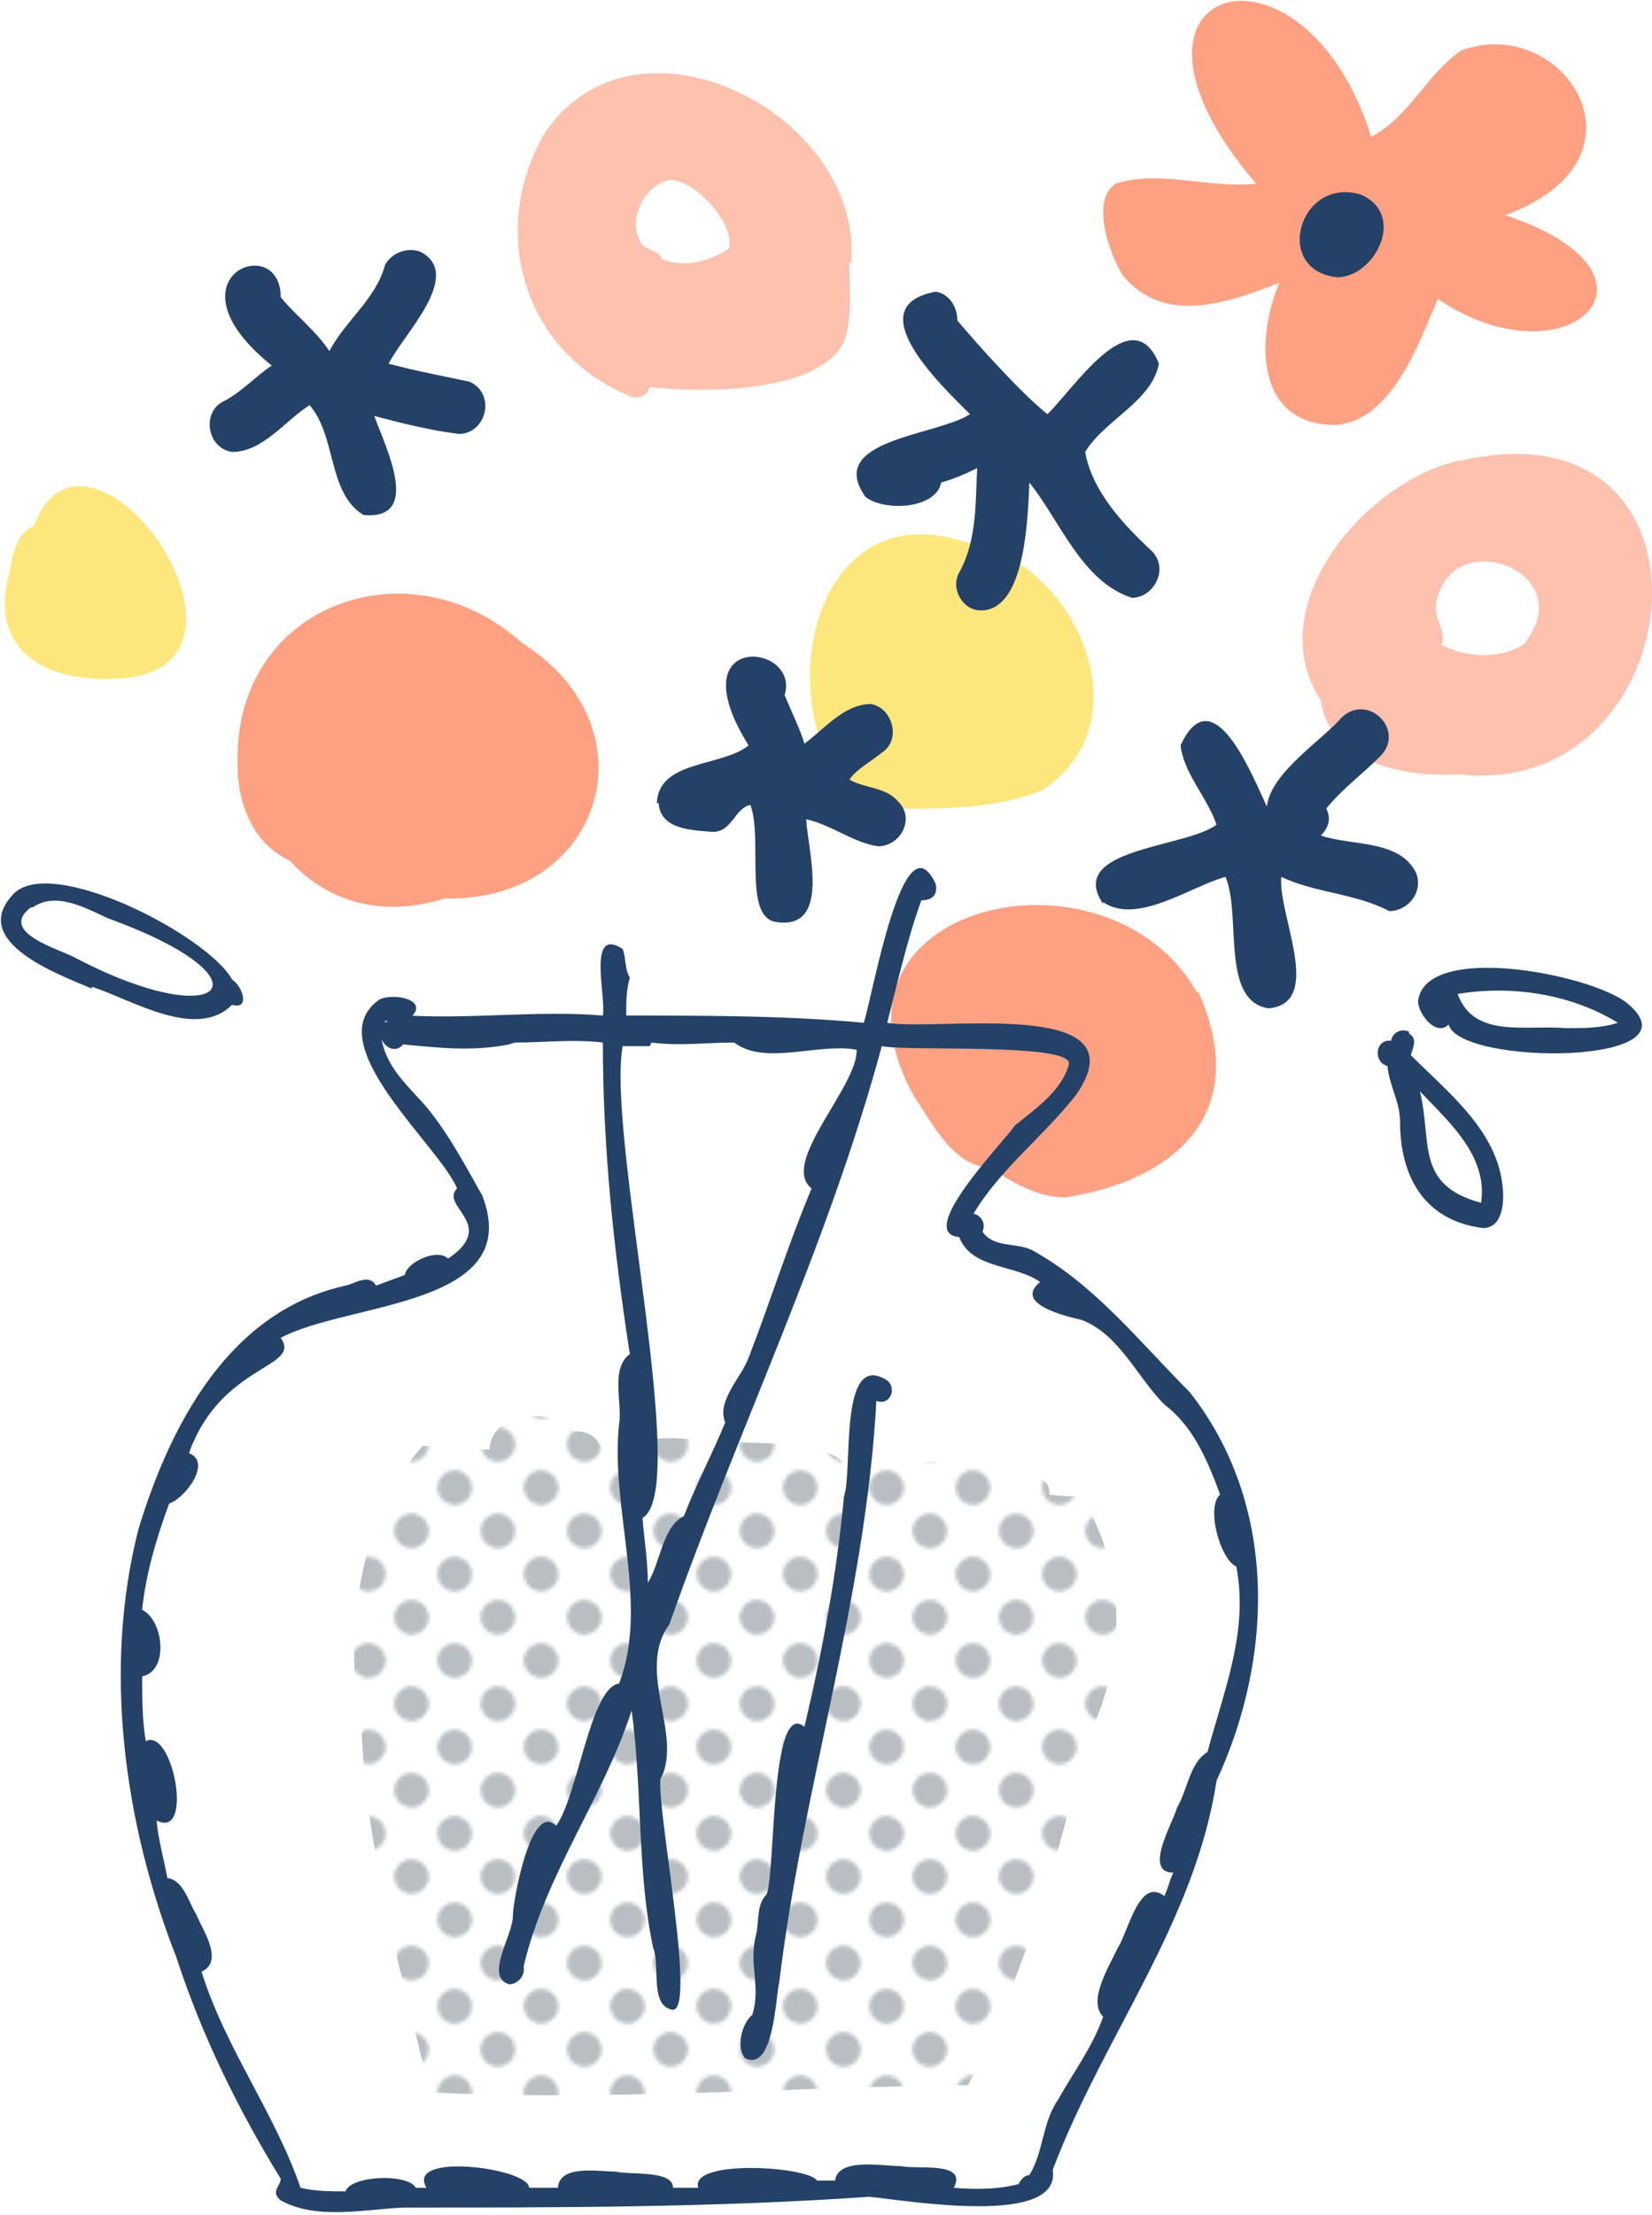 <?xml version="1.0" encoding="UTF-8"?>
<svg xmlns="http://www.w3.org/2000/svg" xmlns:xlink="http://www.w3.org/1999/xlink" width="91.8" height="123" version="1.1" viewBox="0 0 91.8 123">
  <defs>
    <style>
      .cls-1 {
        fill: none;
      }

      .cls-2 {
        fill: #b9bec2;
      }

      .cls-3 {
        fill: url(#_6_dpi_40_5);
      }

      .cls-4 {
        fill: #fff;
      }

      .cls-5 {
        fill: #fec1ae;
      }

      .cls-6 {
        fill: #fde67c;
      }

      .cls-7 {
        fill: #244267;
      }

      .cls-8 {
        fill: #fea182;
      }
    </style>
    <pattern id="_6_dpi_40_5" data-name="6 dpi 40% 5" x="0" y="0" width="48" height="48" patternTransform="translate(-2871.5 -5233.4) scale(.2)" patternUnits="userSpaceOnUse" viewBox="0 0 48 48">
      <g>
        <rect class="cls-1" width="48" height="48"></rect>
        <g>
          <path class="cls-2" d="M23.2,52.7c3.2.5,6-2.3,5.5-5.5-.3-2-2-3.7-4-4-3.2-.5-6,2.3-5.5,5.5.3,2,2,3.7,4,4Z"></path>
          <path class="cls-2" d="M47.2,52.7c3.2.5,6-2.3,5.5-5.5-.3-2-2-3.7-4-4-3.2-.5-6,2.3-5.5,5.5.3,2,2,3.7,4,4Z"></path>
          <path class="cls-2" d="M23.2,28.7c3.2.5,6-2.3,5.5-5.5-.3-2-2-3.7-4-4-3.2-.5-6,2.3-5.5,5.5.3,2,2,3.7,4,4Z"></path>
          <path class="cls-2" d="M47.2,28.7c3.2.5,6-2.3,5.5-5.5-.3-2-2-3.7-4-4-3.2-.5-6,2.3-5.5,5.5.3,2,2,3.7,4,4Z"></path>
          <path class="cls-2" d="M35.2,40.7c3.2.5,6-2.3,5.5-5.5-.3-2-2-3.7-4-4-3.2-.5-6,2.3-5.5,5.5.3,2,2,3.7,4,4Z"></path>
          <path class="cls-2" d="M11.2,40.7c3.2.5,6-2.3,5.5-5.5-.3-2-2-3.7-4-4-3.2-.5-6,2.3-5.5,5.5.3,2,2,3.7,4,4Z"></path>
          <path class="cls-2" d="M35.2,16.7c3.2.5,6-2.3,5.5-5.5-.3-2-2-3.7-4-4-3.2-.5-6,2.3-5.5,5.5.3,2,2,3.7,4,4Z"></path>
          <path class="cls-2" d="M11.2,16.7c3.2.5,6-2.3,5.5-5.5-.3-2-2-3.7-4-4-3.2-.5-6,2.3-5.5,5.5.3,2,2,3.7,4,4Z"></path>
        </g>
        <g>
          <path class="cls-2" d="M-.8,52.7c3.2.5,6-2.3,5.5-5.5-.3-2-2-3.7-4-4-3.2-.5-6,2.3-5.5,5.5.3,2,2,3.7,4,4Z"></path>
          <path class="cls-2" d="M-.8,28.7c3.2.5,6-2.3,5.5-5.5-.3-2-2-3.7-4-4-3.2-.5-6,2.3-5.5,5.5.3,2,2,3.7,4,4Z"></path>
        </g>
        <g>
          <path class="cls-2" d="M23.2,4.7c3.2.5,6-2.3,5.5-5.5-.3-2-2-3.7-4-4-3.2-.5-6,2.3-5.5,5.5.3,2,2,3.7,4,4Z"></path>
          <path class="cls-2" d="M47.2,4.7c3.2.5,6-2.3,5.5-5.5-.3-2-2-3.7-4-4-3.2-.5-6,2.3-5.5,5.5.3,2,2,3.7,4,4Z"></path>
        </g>
        <path class="cls-2" d="M-.8,4.7c3.2.5,6-2.3,5.5-5.5-.3-2-2-3.7-4-4-3.2-.5-6,2.3-5.5,5.5.3,2,2,3.7,4,4Z"></path>
      </g>
    </pattern>
  </defs>
  <!-- Generator: Adobe Illustrator 28.7.3, SVG Export Plug-In . SVG Version: 1.2.0 Build 164)  -->
  <g>
    <g id="_レイヤー_1" data-name="レイヤー_1">
      <g>
        <g>
          <path class="cls-4" d="M34.9,22h0c.4.2,1,0,1.1-.5,0,0,0,0,0,0,0,0,0,0,0,0,2.9.3,9.3.4,10.8-2.5,2-7.1-2.2-14.2-9.7-15-10.3-.6-11.2,15-2.2,18Z"></path>
          <path class="cls-4" d="M71.1,48.7c1.9.9,4.1.9,6,1.9,1,0,1.9-1,1.5-2.1-.9-1.9-3.6-1.5-5.3-2.1.4-.4.6-.9.3-1.5.7-.9,1.7-1.7,2.5-2.5,4,1.8,10.7.5,12.7-1.9,4.3-5.5,4.1-15.4-5.2-15.2-6.3-.4-14.2,7.5-10.4,13.6.1.6.3,1.1.6,1.5-1.3,1.2-3.3,2.7-3.4,4.2-.8-1.7-3-7.3-4.8-3.4.2,1.6,1.5,2.9,2,4.4-1.7,1.3-8.4,1.3-6.3,4.4,1.9,1.3,4.9-.9,6.8-1.4.9,2.1-.3,6.9,2.4,7.3,3.1-.3.5-5.2.7-7.3Z"></path>
          <path class="cls-4" d="M5.8,37.8c8.3,0,2.6-10.7-1.7-10.7-1,0-1.9.6-2.5,2.2-1.2.5-1.2,2-1.5,3.1-.8,3.9,2.2,5.5,5.7,5.4Z"></path>
          <path class="cls-4" d="M28.8,35.7c-10.5-8.9-21.4,5.7-12.9,12.1,2.3,2.5,5.4,3.1,8.6,2.1,8.8.2,11.8-9.5,4.3-14.2Z"></path>
          <path class="cls-4" d="M52.2,26.7c.7-.2,1.4-.5,2-.8,0,1.4,0,2.9-.4,4.3-.1,0-.3,0-.4,0-6.9-2.3-9.8,5.3-8.1,10.8-.2.1-.3.2-.5.4-.2-.7-.6-1.5-1.1-2.7.9-2.9-6-3.6-2,2.8-1.5,1.2-5,.8-5.1,3.2.1,1.5,1.9,1.5,3,1.6,1.1,0,1.2-1.3,2.1-1.5.7,1.9-.4,6.2,1.4,6.5,3.1.5,1.8-3.9,1.7-5.7,1.4.3,2.6,1.3,4,1.5,1,0,1.8-1,1.5-2,2.5,0,5.1,0,7.4-1,4.8-3.1,3-9.6-1.1-12.5.4-1.5.5-3.3.6-4.7,1.7,2.1,2.9,5.5,5.7,6.4,1.2,0,2.1-1.6,1.1-2.6-1.6-1.5-3.3-3.3-3.7-5.5,1.1-1.8,3.7-2.8,4.1-4.9-1.5-3.7-4.8,1.5-6.2,2.8-1.6-1.3-3.9-3.9-5-5.2,0-.8-.5-1.5-1.2-1.6-4.4.8.4,5.3,1.9,6.8-1.8,1.2-8.1,1.4-5.8,4.6,1,.8,3.9.7,4.2-.8Z"></path>
          <path class="cls-4" d="M70.9,15.8c-1.9,4-.4,9.8,5,7.3,1.8-1.6,3-4.1,3.8-6.4,7.2,4.9,13.8-1.4,3.6-4.6,8.8-3.1,3.4-11.3-2.3-9.2-1.9,1.3-2.9,3.7-5,4.8-3.8-12.1-15.9-8.5-6.4,2.6-2.6.3-5.3-.8-7.8,0-1.5,1-.2,4.2.4,5.1,2.3,2.8,5.9,1.5,8.7.4Z"></path>
          <path class="cls-4" d="M57.2,69.5c-.9-.4-2.1-.1-2.7-1,.2-.5-.1-.9-.5-1,.4-.7.9-1.4,1.4-2,.9.5,1.9.8,2.8,1,3.5,0,8.7-2.2,9-6.2,1-8.7-11.7-13.8-16.9-6.8-.2.3-.4.7-.5,1,.4-1.5.8-2.9,1.3-4.4.7,0,.9-.4.8-.9-1.8-3.9-3.5,6.2-4,7.7-4.3-.4-8.8-.4-13.2-.4,0-.8,0-1.4.2-2.1-.3-.5-.2-1.1-.4-1.6-2-1.3-.9,2.7-1.1,3.7-3.6-.3-7.1.2-10.8,0,1.3-1-.7-1.5-1.6-1.1-3.5,2.4,3.3,8.1,4.3,10.5-1,1,2.3,2-.5,3.9-.6-.6-2.3.2-2.4.9-.5.2-1.1.4-1.6.6-.4-.7-1.2-.1-1.7,0-6.4,1.4-9.7,7.6-11.5,13.5-2,7.8-.8,16.4,2.1,23.8,1.4,4.3,3.4,8.4,5.8,12.3,0,.4-.6.7,0,1.2,2,1.1,4.6.5,6.8.4,8.6,0,17.3,0,25.9-.6,2.1.2,10.7,1.7,10.2-1.5,2.8-7.4,7.9-13.7,9.1-21.6,3.2-6.9,3.4-15.4-1.5-21.6-2.8-2.8-5.3-6-8.8-7.9ZM21.4,56.8s0,0,0-.1c0,0,0,0,.1,0,0,0-.1,0-.2.1ZM49.2,56.9s0,0,0,0c0-.2,0-.3.1-.5,0,.2,0,.3,0,.5Z"></path>
          <path class="cls-4" d="M12.8,25c1.7,0,2.9-1.7,4.3-2.6,1.5,1.7,1,4.9,3,6.1,3.3.3,1.2-3.8.6-5.5,1.5.4,3.1.8,4.7,1,1.5,0,2.1-2.2.6-2.9-1.4-.3-3-.6-4.5-1,.7-1.5,4.2-4.9,1.8-6.2-.7-.3-1.6,0-2,.7-.5,1.9-2.2,3.1-3.1,4.8-.7-1.1-2.1-2.2-2.7-3,0-3.7-6.6-1.1-.5,3.8-.9.6-1.7,1.5-2.7,2-1.2.6-.9,2.6.5,2.8Z"></path>
          <path class="cls-4" d="M90.3,55.6c-2-1.6-11.2-3.4-11.6-.1,0,.7,1,2,1.7,1.3.6,2.3,14.2,2.3,9.9-1.2Z"></path>
          <path class="cls-4" d="M78.3,58.4c.1-.4.4-.9-.1-1.2-.4-.2-.9,0-1,.5-.9-.1-1,1.2-.2,1.4.1,1.1.7,2,.7,3.1,0,3.1,1.4,5.5,4.6,5.9,1.1,0,1.2-1.4,1.1-2.3-.3-3.1-3-5.2-5.1-7.3Z"></path>
          <path class="cls-4" d="M12.9,55.7c1,.3.6-1,0-1.4-1.4-2.5-10.2-7-12.2-4.7-2.4,2.6,2.5,4.4,4.4,5.2,2.2.7,5.8,3,7.8,1Z"></path>
        </g>
        <path class="cls-8" d="M29,35.7c-6.2-5.6-16-2.2-15.8,6.7,0,2.2.8,4.4,2.9,5.4,2.3,2.5,5.4,3.1,8.6,2.1,8.8.2,11.8-9.5,4.3-14.2Z"></path>
        <path class="cls-8" d="M66.5,55.1c-4.9-8.7-21.7-5-15.7,5.8,1.1,1.6,2.1,3.8,4.3,4,1.2.8,2.6,1.6,4.1,1.6,6.4-1,10.3-4.9,7.4-11.4Z"></path>
        <path class="cls-8" d="M83.5,12c8.8-3.1,3.4-11.3-2.3-9.2-1.9,1.3-2.9,3.7-5,4.8-3.8-12.1-15.9-8.5-6.4,2.6-2.6.3-5.3-.8-7.8,0-1.5,1-.2,4.2.4,5.1,2.3,2.8,5.9,1.5,8.7.4-1.3,3-1.4,7.9,3.1,7.9,3.1-.2,4.6-4.4,5.7-7,7.2,4.9,13.8-1.4,3.6-4.7Z"></path>
        <path class="cls-6" d="M53.6,30.1c-9-3-11.2,10.6-5.3,14.8,3.1,0,6.6.2,9.6-1,5.9-3.8,1.8-12.9-4.3-13.8Z"></path>
        <path class="cls-6" d="M4.4,27c-1,0-1.9.6-2.5,2.2-1.2.5-1.2,2-1.5,3.1-.8,3.9,2.2,5.5,5.7,5.4,8.3,0,2.6-10.7-1.7-10.7Z"></path>
        <path class="cls-5" d="M47.3,14.6c.7-8.3-12.1-14.8-17.1-7.1-3,5.3-1.2,12,4.8,14.5.4.2,1,0,1.1-.5,2.9.3,9.3.4,10.8-2.5.5-1.4.3-3,.3-4.4ZM40.5,13.8c-1,.7-2.5,1.1-3.7.6-.2-.5-.8-.5-1.1-.8-.9-1.2,0-3.3,1.5-3.6,1.3-.1,3.7,2.4,3.3,3.8Z"></path>
        <path class="cls-5" d="M81,25.6c-5.2,1.2-11,8.1-7.6,13.3.5,3.5,4.7,4.3,7.7,4.1,13.1,1.5,15.4-21,0-17.4ZM84.8,35.7c-1.3.9-3.2.9-4.7.1.3-.7-.4-1.4-.3-2.2.7-4.6,8-1.9,5,2Z"></path>
        <path class="cls-3" d="M20.1,96.2c.3,6.8,2.2,13.4,3.8,20,9.9.5,20-.3,29.9-.4,3.1-6.2,4.9-12.2,6.5-18.9,2.2-4.5,2.5-9.3-.2-13.8-.6,0-1.2,0-1.8-.1.4-2.5-9.9-2-10.9-1,0,0-.1,0-.2,0-.2-2-4.4-1.8-5.9-1.9-2.3.1-5.5-1-7.2.9-.2,0-.5,0-.7,0,.2-.8-.5-1.6-1.5-1.5-1.3-1.4-4.6-1.1-4.7,1-1.2,0-2.5-.2-3.7-.2-3.5,3.8-4.6,10.9-3.3,15.9Z"></path>
        <g>
          <path class="cls-7" d="M22.7,56.6c1.3-1-.7-1.5-1.6-1.1-3.5,2.4,3.3,8.1,4.3,10.5-1,1,2.3,2-.5,3.9-.6-.6-2.3.2-2.4.9-.5.2-1.1.4-1.6.6-.4-.7-1.2-.1-1.7,0-6.4,1.4-9.7,7.6-11.5,13.5-2,7.8-.8,16.4,2.1,23.8,1.4,4.3,3.4,8.4,5.8,12.3,0,.4-.6.7,0,1.2,2,1.1,4.6.5,6.8.4,8.6,0,17.3,0,25.9-.6,2.1.2,10.7,1.7,10.2-1.5,2.8-7.4,7.9-13.7,9.1-21.6,3.2-6.9,3.4-15.4-1.5-21.6-2.8-2.8-5.3-6-8.8-7.9-.9-.4-2.1-.1-2.7-1,.2-.5-.1-.9-.5-1,1.5-2.5,3.9-4.3,5.7-6.6,3.8-5.5-7.8-3.5-10.5-4,.6-2.3,1.1-4.6,1.9-6.8.7,0,.9-.4.8-.9-1.8-3.9-3.5,6.2-4,7.7-4.3-.4-8.8-.4-13.2-.4,0-.8,0-1.4.2-2.1-.3-.5-.2-1.1-.4-1.6-2-1.3-.9,2.7-1.1,3.7-3.6-.3-7.1.2-10.8,0ZM21.6,56.7c0,0-.1,0-.2.1,0,0,0,0,0-.1,0,0,0,0,.1,0ZM36.2,57.9c1.6.2,3,0,4.6,0,1.7,1.3,4.7,0,6.8.4.1,2-4.3,6.3-2.5,7.7-1.3,3.1-2.3,6.3-3.5,9.4-.4,1.1-1.8,2.4-1.3,3.6-.7,1.7-1.6,3.4-2.3,5.2-1.2.6-1.3,2.6-2,3.7,0-1.2-.2-2.4-.3-3.6,2.7-1.5-2-21.2-1.1-26.2.5,0,1,0,1.5,0ZM28.6,57.9c1.6,0,3.3-.2,4.9,0,0,5.8.6,11.5,1.5,17.3-1.1.8-.4,2.7-.6,3.9-.5,4.7,1.7,10,0,14.4-1.6.2-2.3,6.3-3.5,7.9-1.4-1.4-2.4,4.2-2.4,5,0,1.1-1.6,3.4-.2,3.8.4,0,.9-.4.8-1,1.2-5.1,4.4-9.3,6-14.2.6,4.4.3,9,1.2,13.2.4,1-.2,3.1,1,3.4,1.5.5-.8-11-.6-12.8,1.3-2.4-1.4-6,.5-8.6,3.8-10.8,8.8-21,11.8-32.1,1.5.3,10.6-.2,10.4,1,0,0,0,0,0,0-.4,1.5-1.9,2.5-3,3.4-.6.9-5.6,6-3.1,6.2.7,1.8,3.1,1.5,4.5,2.5-1.5,1.2,1.4,1.9,2.3,2.1,2.1.8,3.1,3.2,4.6,4.7,1.6,1.2,2.4,3.1,3.1,5-.8.7,0,3.6.9,4,.7,3.6-.7,6.9-1.6,10.3-1,.6-1.1,2.1-1.7,3.1-.2.8-1.9,3.6-.2,3.6-.2.4-.3.9-.5,1.3-1.4-1.1-2,2-2.6,2.9-.4.9-1.7,2.9-.8,3.8-.6,1.7-1.6,3-2.5,4.6-.9,1.3-.8,2.9-1.6,4.2-.3,0-.5.3-.6.5-1.2.3-2.4.3-3.6.2.8-1.5-2.1-1-2.9-1.2-1.1,0-3.5-.5-3.7.8-.3,0-.6,0-1,0-.5-.8-7.1-1.2-6.6.4-.5,0-.9,0-1.4,0,0-1-2.4-.7-3.2-.9-1,0-3.1-.4-3.2.9-.5,0-1.1,0-1.6,0,0-1.1-6.9-2-5.7,0-.2,0-.4,0-.6,0-.4-.8-3.6-.7-3.9.2-.8,0-1.7,0-2.5-.2-1.4-4.1-4.2-7.8-5.5-12,1.3-.6,0-2.4-.3-3.2-.4-.6-.7-1.9-1.6-2-.2-1.1-.5-2.1-.6-3.2,2.1,1.1.9-5.2-.6-4.4-.2-1.2-.2-2.4-.2-3.6,1.5-.3,1.2-3.1,0-3.7.2-2,.8-4,1.5-5.9.9-.3,2.4-2.3,1.1-2.8,1.8-5,6.3-4.7,5.1-6.4,3.7-2,13.6-1.7,11.2-7.9-.9-1.6-1.8-3.3-3-4.8-1-1.2-2.3-2.2-2.6-3.9.2.5.8.8,1.2.3,2,.2,3.9.4,5.9,0Z"></path>
          <path class="cls-7" d="M41.4,114.3c1.6.8,1.7-3.4,1.9-4.2,1.3-10.8,4.8-21.3,5.4-32.3.8.3,1.2-.8.5-1.2-2.6-1.5-1.8,5.1-2.3,6.5-.4,4.3-1.2,8.6-2.2,12.8-1.9-1.6-1.6,8.1-2.1,9.3-.6.6-.4,1.6-.6,2.3-.4,1.6.3,2.9-.2,4.4-.6.5-.9,1.8-.4,2.4Z"></path>
          <path class="cls-7" d="M48.1,27.6c1,.8,3.9.7,4.2-.8.7-.2,1.4-.5,2-.8-.1,1.9,0,4-1,5.8-.5.9.2,2.1,1.2,2.1,2.3,0,2.6-4.3,2.7-7.1,1.7,2.1,2.9,5.5,5.7,6.4,1.2,0,2.1-1.6,1.1-2.6-1.6-1.5-3.3-3.3-3.7-5.5,1.1-1.8,3.7-2.8,4.1-4.9-1.5-3.7-4.8,1.5-6.2,2.8-1.6-1.3-3.9-3.9-5-5.2,0-.8-.5-1.5-1.2-1.6-4.4.8.4,5.3,1.9,6.8-1.8,1.2-8.1,1.4-5.8,4.6Z"></path>
          <path class="cls-7" d="M36.6,44.6c.1,1.5,1.9,1.5,3,1.6,1.1,0,1.2-1.3,2.1-1.5.7,1.9-.4,6.2,1.4,6.5,3.1.5,1.8-3.9,1.7-5.7,1.4.3,2.6,1.3,4,1.5,1.2,0,2.1-1.5,1.1-2.5-.7-.8-1.8-.7-2.7-1.2.4-.6,1.2-1,1.8-1.5,1.1-.7.6-2.5-.6-2.7-1.5,0-2.6,1.4-3.7,2.2-.2-.7-.6-1.5-1.1-2.7.9-2.9-6-3.6-2,2.8-1.5,1.2-5,.8-5.1,3.2Z"></path>
          <path class="cls-7" d="M61.3,50.1c1.9,1.3,4.9-.9,6.8-1.4.9,2.1-.3,6.9,2.4,7.3,3.1-.3.5-5.2.7-7.3,1.9.9,4.1.9,6,1.9,1,0,1.9-1,1.5-2.1-.9-1.9-3.6-1.5-5.3-2.1.4-.4.6-.9.3-1.5.9-1.1,2-1.9,3-2.9,1.4-1.4-.6-3.5-2.1-2.2-1.1,1.3-4,3.1-4.2,5-.8-1.7-3-7.3-4.8-3.4.2,1.6,1.5,2.9,2,4.4-1.7,1.3-8.4,1.3-6.3,4.4Z"></path>
          <path class="cls-7" d="M12.9,25.1c1.7,0,2.9-1.7,4.3-2.6,1.5,1.7,1,4.9,3,6.1,3.3.3,1.2-3.8.6-5.5,1.5.4,3.1.8,4.7,1,1.5,0,2.1-2.2.6-2.9-1.4-.3-3-.6-4.5-1,.7-1.5,4.2-4.9,1.8-6.2-.7-.3-1.6,0-2,.7-.5,1.9-2.2,3.1-3.1,4.8-.7-1.1-2.1-2.2-2.7-3,0-3.7-6.6-1.1-.5,3.8-.9.6-1.7,1.5-2.7,2-1.2.6-.9,2.6.5,2.8Z"></path>
          <path class="cls-7" d="M75.6,10.8c-3.4-1-4.9,4.2-1.3,4.6,2.1,0,3.9-3.5,1.3-4.6Z"></path>
          <path class="cls-7" d="M90.4,55.7c-2-1.6-11.2-3.4-11.6-.1,0,.7,1,2,1.7,1.3.6,2.3,14.2,2.3,9.9-1.2ZM87,57.1c-2.2-.2-5.1.6-6-1.9,3-.5,6.3,0,8.9,1.6-.9.3-1.9.3-2.9.3Z"></path>
          <path class="cls-7" d="M78.3,57.3c-.4-.2-.9,0-1,.5-.9-.1-1,1.2-.2,1.4.1,1.1.7,2,.7,3.1,0,3.1,1.4,5.5,4.6,5.9,1.1,0,1.2-1.4,1.1-2.3-.3-3.1-3-5.2-5.1-7.3.1-.4.4-.9-.1-1.2ZM82.3,66.8c-3.7-1-2.7-3.4-3.4-6.2,1.6,1.7,3.8,3.6,3.4,6.2Z"></path>
          <path class="cls-7" d="M5.1,54.8c2.2.7,5.8,3,7.8,1,1,.3.6-1,0-1.4-1.4-2.5-10.2-7-12.2-4.7-2.4,2.6,2.5,4.4,4.4,5.2ZM1.8,50.4c1.3-.9,2.9,0,4.2.6,9.4,3.4,6.4,6.5-1.8,2.2-.9-.5-4.3-1.4-2.5-2.8Z"></path>
        </g>
      </g>
    </g>
  </g>
</svg>
